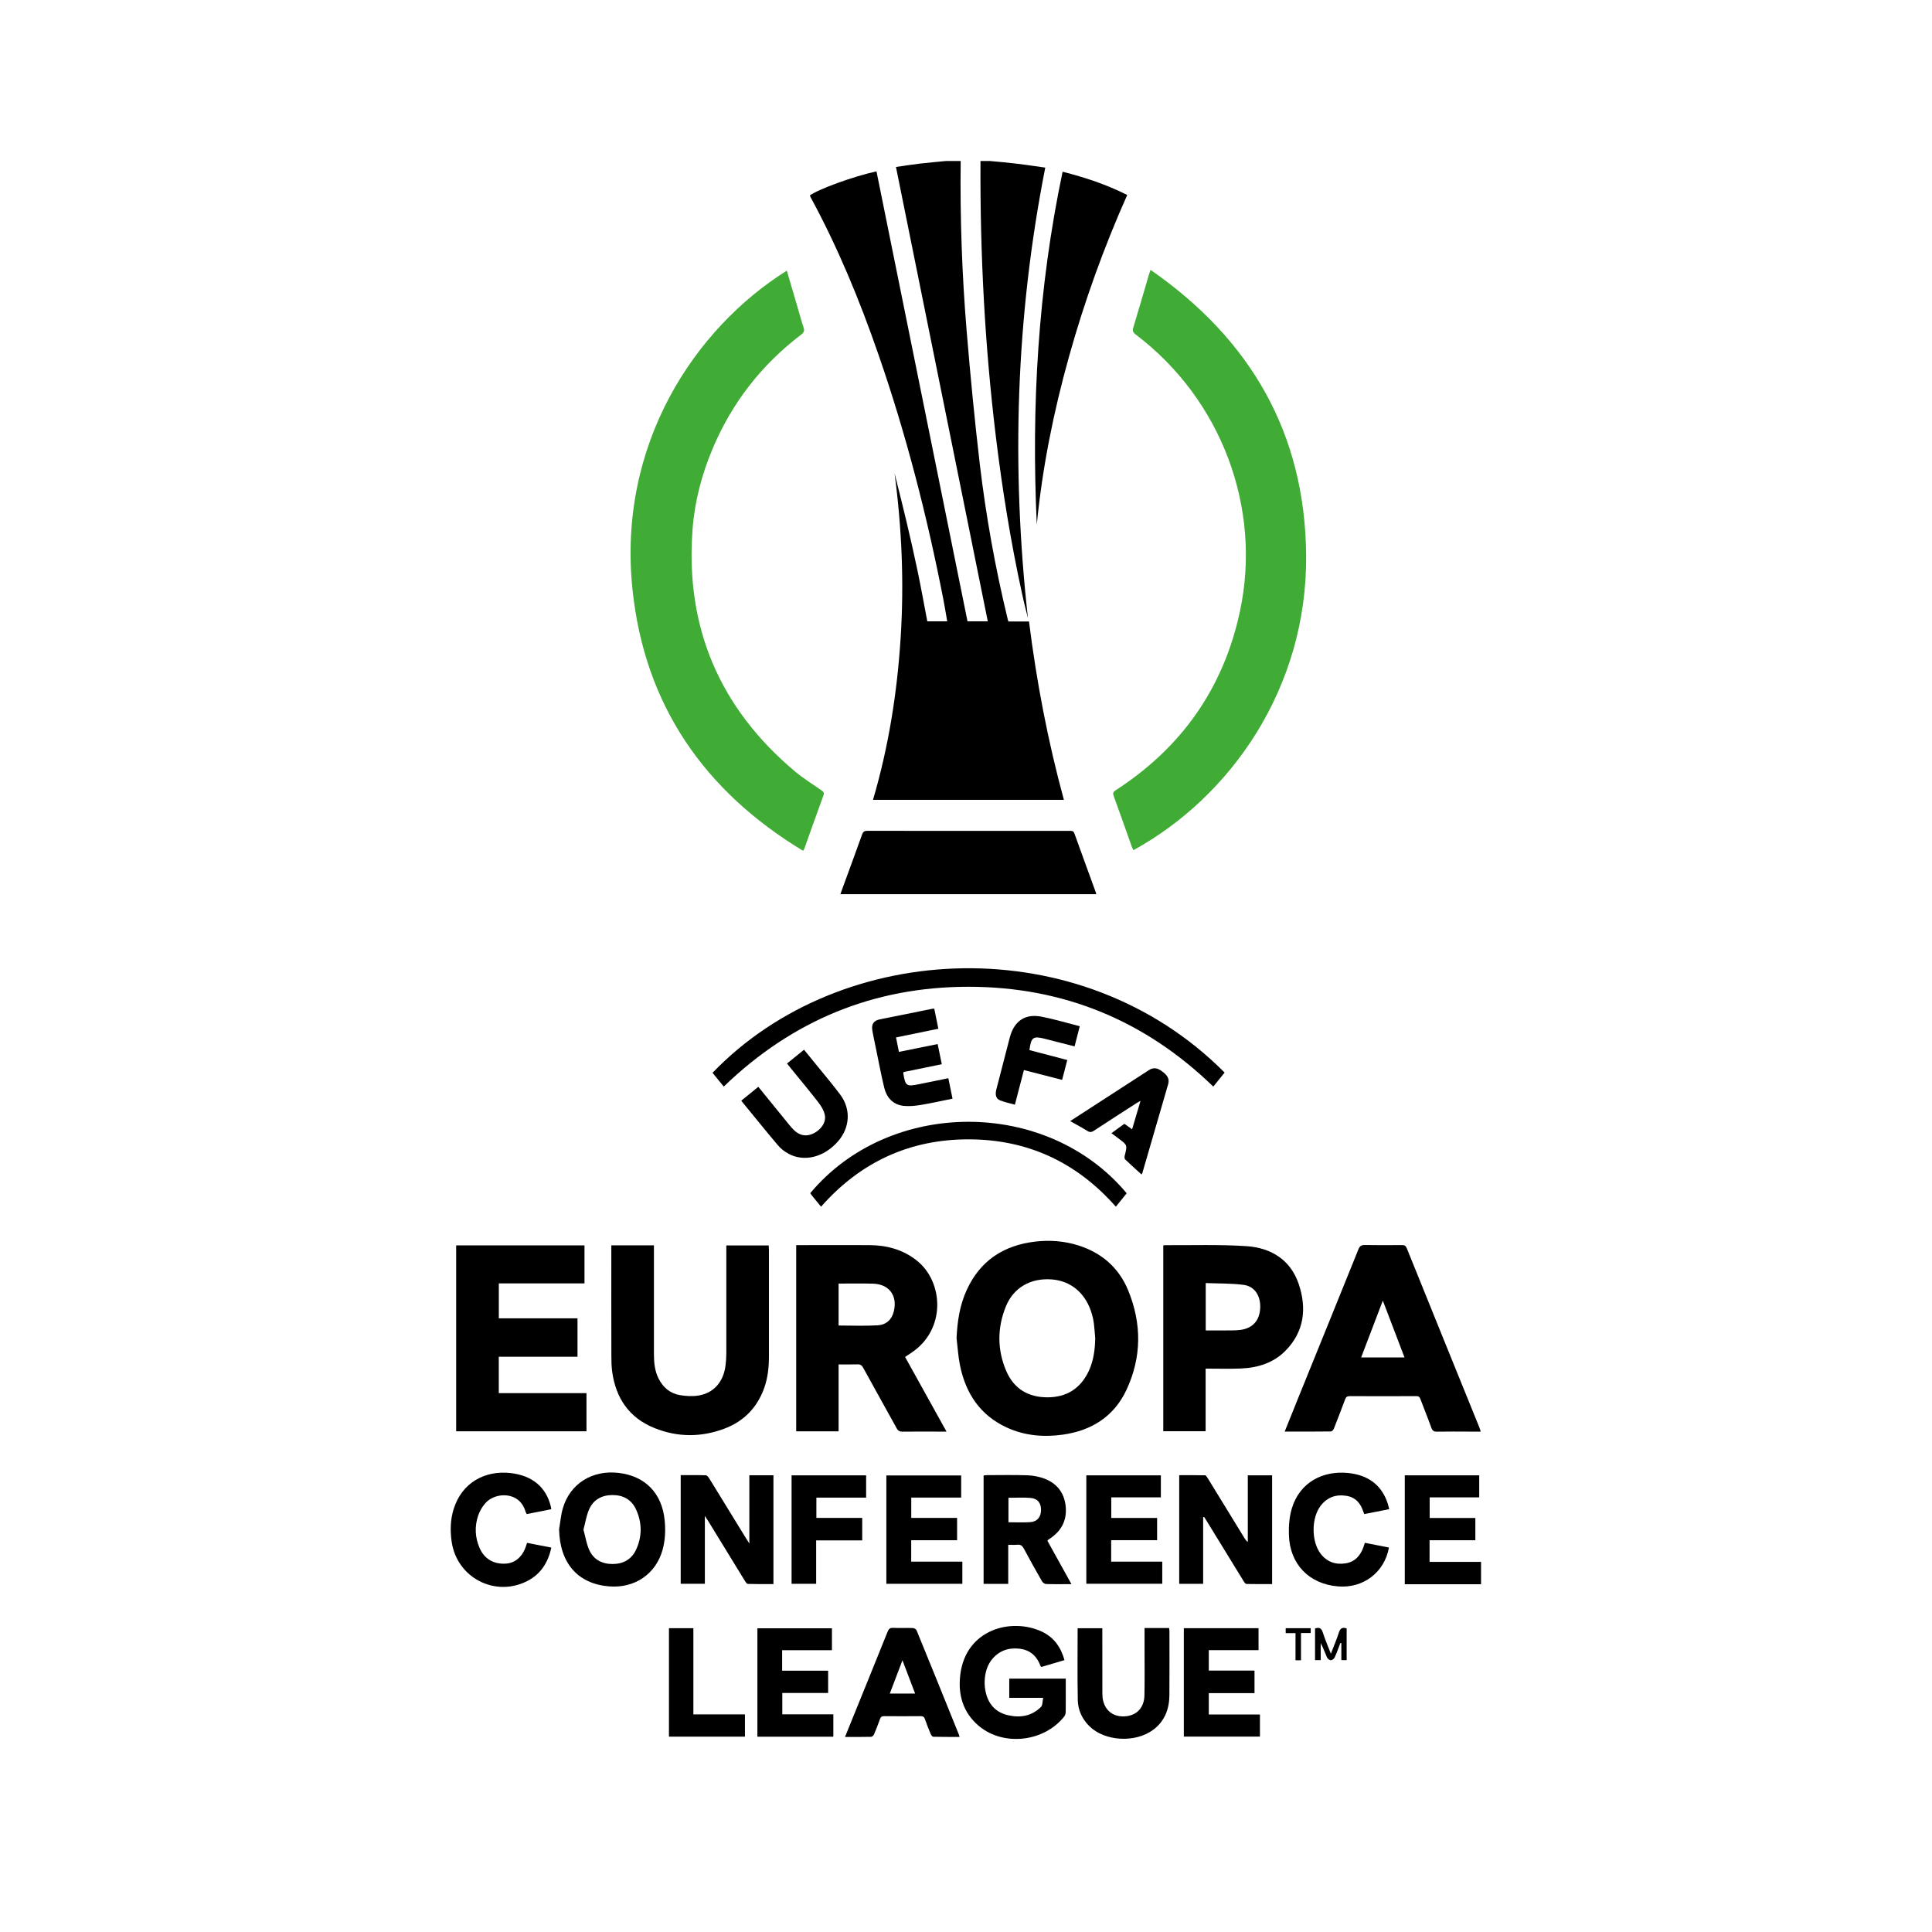 <?xml version="1.0" encoding="UTF-8"?> <svg xmlns="http://www.w3.org/2000/svg" width="36" height="36" viewBox="0 0 36 36" fill="none"><g clip-path="url(#clip0_577_4266)"><path d="M17.901 3C17.888 4.057 17.925 5.112 18.012 6.165C18.08 6.991 18.16 7.817 18.256 8.64C18.371 9.611 18.544 10.574 18.774 11.525C18.778 11.54 18.783 11.556 18.789 11.58H19.174C19.315 12.706 19.526 13.811 19.824 14.904H16.267C16.558 13.916 16.717 12.909 16.782 11.886C16.848 10.86 16.804 9.839 16.669 8.82C16.744 9.12 16.821 9.42 16.892 9.722C16.965 10.03 17.035 10.339 17.1 10.65C17.164 10.957 17.219 11.266 17.279 11.578H17.65C17.626 11.438 17.604 11.303 17.578 11.169C17.276 9.62 16.885 8.094 16.367 6.602C16.019 5.596 15.614 4.615 15.106 3.678C15.1 3.667 15.095 3.655 15.09 3.643C15.246 3.525 15.908 3.285 16.332 3.193C16.898 5.987 17.462 8.782 18.028 11.578H18.406C17.836 8.757 17.267 5.942 16.695 3.111C16.845 3.09 16.991 3.066 17.137 3.049C17.301 3.03 17.465 3.016 17.629 3H17.901L17.901 3Z" fill="black"></path><path d="M18.446 3C18.61 3.016 18.774 3.029 18.938 3.049C19.117 3.07 19.296 3.098 19.477 3.123C18.927 5.913 18.842 8.707 19.154 11.518C19.135 11.442 19.116 11.366 19.097 11.289C19.079 11.211 19.059 11.134 19.043 11.056C18.832 10.089 18.675 9.114 18.556 8.132C18.349 6.428 18.261 4.716 18.27 3H18.446Z" fill="black"></path><path d="M14.661 5.043C14.725 5.261 14.787 5.472 14.849 5.683C14.89 5.823 14.928 5.965 14.974 6.104C14.992 6.161 14.982 6.193 14.934 6.231C14.196 6.791 13.644 7.497 13.283 8.35C13.078 8.834 12.945 9.337 12.905 9.861C12.766 11.691 13.41 13.193 14.81 14.372C14.965 14.502 15.138 14.609 15.304 14.725C15.339 14.75 15.363 14.768 15.344 14.82C15.222 15.152 15.105 15.486 14.986 15.819C14.983 15.826 14.977 15.832 14.963 15.853C13.122 14.739 12.012 13.138 11.786 10.988C11.5 8.271 12.954 6.114 14.661 5.043L14.661 5.043Z" fill="#40AB35"></path><path d="M21.439 5.029C23.303 6.321 24.318 8.075 24.338 10.344C24.36 12.817 22.935 14.846 21.119 15.842C21.11 15.823 21.1 15.806 21.093 15.787C20.98 15.469 20.868 15.15 20.752 14.833C20.733 14.78 20.741 14.756 20.789 14.725C22.014 13.933 22.796 12.827 23.103 11.399C23.52 9.46 22.755 7.439 21.162 6.233C21.111 6.194 21.099 6.163 21.118 6.102C21.218 5.772 21.314 5.439 21.411 5.108C21.417 5.088 21.425 5.068 21.439 5.029V5.029Z" fill="#40AB35"></path><path d="M20.408 24.941C20.4 24.845 20.394 24.749 20.382 24.654C20.375 24.599 20.363 24.544 20.347 24.49C20.239 24.106 19.962 23.867 19.596 23.84C19.207 23.811 18.887 23.99 18.743 24.343C18.581 24.742 18.58 25.152 18.751 25.549C18.893 25.879 19.163 26.038 19.518 26.037C19.874 26.037 20.134 25.873 20.287 25.548C20.377 25.356 20.403 25.151 20.408 24.941ZM17.824 24.935C17.838 24.624 17.883 24.322 18.013 24.038C18.264 23.489 18.703 23.203 19.293 23.135C19.563 23.104 19.831 23.124 20.091 23.206C20.528 23.344 20.848 23.621 21.022 24.044C21.276 24.663 21.275 25.289 20.99 25.898C20.757 26.396 20.339 26.658 19.802 26.733C19.441 26.783 19.088 26.752 18.754 26.597C18.26 26.367 17.994 25.961 17.888 25.441C17.854 25.275 17.845 25.104 17.824 24.935Z" fill="black"></path><path d="M15.626 24.699C15.876 24.699 16.119 24.71 16.36 24.695C16.511 24.685 16.619 24.59 16.656 24.432C16.725 24.138 16.566 23.927 16.264 23.919C16.088 23.914 15.912 23.918 15.736 23.917H15.626V24.699ZM16.865 25.285C17.121 25.746 17.375 26.204 17.637 26.676H17.451C17.24 26.676 17.029 26.674 16.819 26.677C16.764 26.678 16.733 26.661 16.707 26.612C16.5 26.236 16.29 25.862 16.084 25.486C16.059 25.44 16.032 25.421 15.979 25.423C15.865 25.427 15.751 25.424 15.626 25.424V26.671H14.836V23.201H14.911C15.34 23.201 15.769 23.199 16.198 23.201C16.527 23.203 16.83 23.284 17.091 23.495C17.579 23.89 17.633 24.77 16.986 25.204C16.947 25.23 16.907 25.257 16.865 25.285H16.865Z" fill="black"></path><path d="M25.363 25.294H26.171C26.036 24.939 25.905 24.595 25.767 24.235C25.63 24.596 25.498 24.94 25.363 25.294ZM23.938 26.676C24.027 26.454 24.11 26.247 24.194 26.04C24.567 25.12 24.941 24.201 25.312 23.28C25.337 23.218 25.367 23.198 25.433 23.199C25.662 23.203 25.891 23.202 26.12 23.2C26.169 23.199 26.194 23.212 26.214 23.261C26.664 24.376 27.117 25.491 27.569 26.606C27.577 26.625 27.581 26.645 27.591 26.676H27.369C27.172 26.676 26.974 26.673 26.777 26.677C26.716 26.679 26.69 26.657 26.67 26.601C26.606 26.423 26.534 26.248 26.468 26.071C26.453 26.03 26.434 26.014 26.389 26.015C25.975 26.016 25.562 26.017 25.149 26.015C25.1 26.015 25.08 26.032 25.064 26.076C24.996 26.258 24.927 26.439 24.855 26.62C24.846 26.642 24.819 26.673 24.799 26.673C24.517 26.677 24.235 26.676 23.938 26.676V26.676Z" fill="black"></path><path d="M10.891 23.206V23.914H9.295V24.565H10.761V25.281H9.294V25.959H10.928V26.67H8.5V23.206H10.891Z" fill="black"></path><path d="M11.391 23.205H12.185V23.307C12.185 23.947 12.185 24.587 12.185 25.227C12.185 25.386 12.199 25.541 12.271 25.686C12.354 25.852 12.484 25.963 12.665 25.995C12.778 26.015 12.9 26.022 13.013 26.004C13.298 25.958 13.478 25.753 13.518 25.452C13.528 25.376 13.534 25.298 13.534 25.221C13.535 24.584 13.534 23.947 13.534 23.309V23.207H14.324C14.325 23.235 14.328 23.264 14.328 23.293C14.328 23.954 14.328 24.615 14.328 25.276C14.328 25.477 14.307 25.675 14.239 25.866C14.108 26.229 13.861 26.483 13.503 26.619C13.068 26.784 12.626 26.784 12.193 26.609C11.725 26.42 11.477 26.056 11.408 25.565C11.394 25.465 11.392 25.363 11.392 25.262C11.39 24.608 11.391 23.955 11.391 23.302V23.205Z" fill="black"></path><path d="M22.467 24.791C22.637 24.791 22.799 24.792 22.961 24.79C23.017 24.79 23.073 24.787 23.128 24.779C23.349 24.743 23.471 24.602 23.482 24.373C23.492 24.149 23.382 23.97 23.175 23.942C22.943 23.911 22.706 23.918 22.467 23.908V24.791ZM22.465 25.502V26.669H21.676V23.209C21.686 23.205 21.691 23.202 21.696 23.202C22.205 23.205 22.715 23.187 23.223 23.22C23.682 23.25 24.049 23.473 24.202 23.932C24.352 24.384 24.302 24.816 23.951 25.171C23.727 25.397 23.437 25.487 23.124 25.5C22.909 25.509 22.693 25.502 22.465 25.502Z" fill="black"></path><path d="M20.427 16.662H15.66C15.671 16.63 15.68 16.603 15.69 16.576C15.815 16.234 15.941 15.892 16.064 15.549C16.082 15.498 16.106 15.481 16.161 15.481C17.419 15.483 18.677 15.482 19.934 15.482C19.973 15.482 20.003 15.481 20.02 15.53C20.151 15.896 20.285 16.26 20.418 16.626C20.422 16.635 20.423 16.645 20.427 16.662V16.662Z" fill="black"></path><path d="M19.8 3.2C20.223 3.307 20.62 3.44 21.004 3.633C20.568 4.612 20.208 5.612 19.921 6.639C19.633 7.667 19.423 8.71 19.319 9.773C19.216 7.566 19.342 5.377 19.8 3.2V3.2Z" fill="black"></path><path d="M27.597 29.52H26.176V27.491H27.563V27.901H26.64V28.285H27.491V28.7H26.638V29.103H27.597V29.52Z" fill="black"></path><path d="M22.419 28.27V29.512H21.973V27.488C22.131 27.488 22.293 27.486 22.454 27.49C22.471 27.491 22.491 27.523 22.505 27.545C22.733 27.917 22.962 28.29 23.19 28.662C23.205 28.687 23.221 28.71 23.251 28.733V27.491H23.704V29.517C23.543 29.517 23.384 29.519 23.225 29.515C23.206 29.514 23.183 29.479 23.169 29.456C22.938 29.081 22.709 28.706 22.479 28.332C22.465 28.309 22.451 28.288 22.437 28.266C22.431 28.267 22.425 28.269 22.419 28.27Z" fill="black"></path><path d="M13.963 27.49H14.412V29.517C14.254 29.517 14.095 29.519 13.936 29.514C13.916 29.514 13.893 29.479 13.879 29.456C13.651 29.086 13.425 28.715 13.198 28.345C13.182 28.319 13.164 28.293 13.134 28.247V29.511H12.684V27.487C12.841 27.487 12.998 27.484 13.154 27.49C13.176 27.491 13.202 27.526 13.217 27.55C13.447 27.922 13.675 28.295 13.903 28.667C13.918 28.692 13.934 28.715 13.963 28.761V27.49H13.963Z" fill="black"></path><path d="M10.872 28.503C10.908 28.633 10.927 28.764 10.979 28.88C11.06 29.063 11.22 29.144 11.417 29.143C11.612 29.142 11.766 29.058 11.85 28.881C11.967 28.632 11.966 28.374 11.851 28.125C11.768 27.943 11.611 27.858 11.414 27.858C11.216 27.858 11.058 27.942 10.977 28.125C10.926 28.242 10.907 28.372 10.872 28.503ZM10.418 28.495C10.441 28.364 10.451 28.23 10.488 28.104C10.623 27.643 11.038 27.386 11.533 27.446C12.027 27.506 12.337 27.829 12.385 28.329C12.403 28.514 12.396 28.697 12.347 28.875C12.223 29.329 11.829 29.598 11.35 29.56C10.765 29.513 10.43 29.125 10.418 28.495Z" fill="black"></path><path d="M18.791 28.365C18.93 28.365 19.063 28.372 19.195 28.363C19.325 28.355 19.395 28.271 19.398 28.142C19.401 28.012 19.337 27.923 19.206 27.912C19.07 27.9 18.932 27.909 18.791 27.909V28.365ZM19.965 29.518C19.793 29.518 19.642 29.521 19.49 29.516C19.464 29.515 19.429 29.488 19.415 29.463C19.3 29.262 19.186 29.06 19.078 28.856C19.048 28.801 19.016 28.777 18.954 28.784C18.902 28.789 18.849 28.785 18.787 28.785V29.513H18.328V27.494C18.346 27.491 18.366 27.487 18.386 27.487C18.64 27.487 18.893 27.481 19.146 27.49C19.253 27.494 19.364 27.515 19.464 27.553C19.69 27.641 19.827 27.809 19.856 28.055C19.886 28.311 19.791 28.512 19.579 28.659C19.561 28.672 19.544 28.683 19.526 28.696C19.524 28.697 19.523 28.7 19.517 28.71C19.663 28.972 19.81 29.238 19.965 29.518Z" fill="black"></path><path d="M17.91 27.905H16.98V28.284H17.834V28.7H16.979V29.099H17.932V29.512H16.516V27.493H17.91V27.905Z" fill="black"></path><path d="M21.561 28.285V28.699H20.705V29.099H21.657V29.511H20.242V27.491H21.631V27.901H20.707V28.285H21.561Z" fill="black"></path><path d="M10.272 28.122C10.115 28.153 9.967 28.183 9.815 28.213C9.806 28.195 9.797 28.182 9.793 28.168C9.681 27.779 9.226 27.804 9.048 28.005C8.988 28.072 8.938 28.157 8.909 28.242C8.842 28.443 8.851 28.648 8.936 28.843C9.024 29.047 9.198 29.149 9.421 29.136C9.604 29.126 9.74 29.005 9.806 28.795C9.81 28.782 9.814 28.77 9.821 28.749C9.971 28.778 10.118 28.807 10.274 28.837C10.213 29.113 10.079 29.329 9.827 29.459C9.223 29.77 8.507 29.395 8.415 28.72C8.387 28.519 8.392 28.32 8.451 28.126C8.607 27.614 9.051 27.396 9.511 27.448C9.92 27.494 10.174 27.71 10.263 28.068C10.267 28.083 10.268 28.099 10.272 28.122H10.272Z" fill="black"></path><path d="M25.881 28.836C25.798 29.301 25.399 29.601 24.928 29.56C24.39 29.514 24.032 29.143 24.017 28.601C24.012 28.438 24.024 28.267 24.07 28.112C24.217 27.614 24.659 27.399 25.122 27.447C25.486 27.485 25.745 27.663 25.861 28.023C25.87 28.053 25.877 28.084 25.886 28.121C25.728 28.153 25.575 28.183 25.421 28.213C25.414 28.195 25.409 28.185 25.406 28.175C25.356 28.016 25.262 27.9 25.09 27.873C24.897 27.841 24.731 27.898 24.609 28.057C24.434 28.284 24.433 28.718 24.605 28.947C24.723 29.103 24.883 29.16 25.071 29.131C25.247 29.104 25.35 28.987 25.407 28.825C25.414 28.802 25.422 28.78 25.432 28.748C25.581 28.777 25.728 28.806 25.881 28.836Z" fill="black"></path><path d="M16.139 27.906H15.212V28.284H16.066V28.703H15.208V29.512H14.75V27.491H16.139V27.906Z" fill="black"></path><path d="M13.486 20.247C13.414 20.158 13.345 20.074 13.277 19.99C15.682 17.491 20.148 17.297 22.819 19.986C22.75 20.072 22.681 20.158 22.608 20.247C21.336 19.014 19.814 18.388 18.051 18.387C16.288 18.386 14.765 19.011 13.486 20.247Z" fill="black"></path><path d="M20.994 22.235C20.926 22.32 20.86 22.401 20.792 22.485C20.063 21.657 19.146 21.23 18.048 21.23C16.949 21.229 16.032 21.654 15.299 22.485C15.246 22.42 15.192 22.355 15.139 22.289C15.124 22.271 15.111 22.251 15.098 22.233C16.572 20.466 19.506 20.453 20.994 22.235Z" fill="black"></path><path d="M17.409 18.796C17.434 18.919 17.458 19.039 17.485 19.169C17.222 19.223 16.963 19.276 16.696 19.331C16.714 19.422 16.731 19.507 16.75 19.6C16.992 19.552 17.228 19.504 17.472 19.455C17.498 19.581 17.523 19.703 17.549 19.83C17.307 19.88 17.071 19.928 16.837 19.976C16.834 19.988 16.831 19.993 16.831 19.997C16.871 20.238 16.888 20.25 17.126 20.202C17.306 20.166 17.485 20.129 17.671 20.091C17.697 20.219 17.722 20.341 17.749 20.472C17.548 20.512 17.354 20.557 17.158 20.589C17.052 20.606 16.941 20.618 16.835 20.606C16.637 20.583 16.521 20.451 16.476 20.267C16.416 20.018 16.37 19.767 16.318 19.517C16.296 19.412 16.273 19.308 16.255 19.203C16.235 19.084 16.277 19.018 16.395 18.994C16.721 18.927 17.047 18.862 17.373 18.797C17.381 18.795 17.389 18.796 17.409 18.796Z" fill="black"></path><path d="M14.665 19.817C14.774 19.728 14.876 19.646 14.982 19.56C15.058 19.654 15.132 19.744 15.206 19.835C15.358 20.024 15.517 20.208 15.661 20.403C15.86 20.673 15.836 21.017 15.613 21.27C15.355 21.563 14.987 21.657 14.694 21.499C14.621 21.459 14.549 21.405 14.496 21.341C14.267 21.071 14.045 20.794 13.812 20.51C13.919 20.423 14.023 20.339 14.13 20.251C14.325 20.49 14.514 20.724 14.704 20.957C14.732 20.99 14.759 21.023 14.789 21.053C14.896 21.161 15.024 21.184 15.154 21.122C15.301 21.051 15.398 20.911 15.369 20.774C15.352 20.692 15.303 20.611 15.251 20.544C15.09 20.335 14.92 20.133 14.754 19.928C14.726 19.893 14.698 19.857 14.665 19.817Z" fill="black"></path><path d="M19.941 20.89C20.44 20.567 20.925 20.253 21.41 19.939C21.497 19.883 21.574 19.903 21.652 19.962C21.735 20.023 21.8 20.09 21.767 20.202C21.608 20.754 21.447 21.306 21.286 21.858C21.284 21.865 21.278 21.871 21.27 21.884C21.166 21.79 21.064 21.698 20.965 21.603C20.952 21.59 20.952 21.554 20.958 21.532C21.007 21.337 21.008 21.337 20.846 21.217C20.804 21.185 20.762 21.153 20.71 21.115C20.793 21.055 20.87 20.999 20.951 20.94C20.996 20.972 21.041 21.004 21.095 21.043C21.147 20.867 21.197 20.698 21.252 20.513C21.22 20.531 21.2 20.54 21.182 20.552C20.915 20.724 20.649 20.895 20.384 21.069C20.34 21.098 20.309 21.102 20.263 21.074C20.162 21.011 20.056 20.955 19.941 20.89Z" fill="black"></path><path d="M20.12 19.122C20.086 19.252 20.055 19.373 20.023 19.498C19.834 19.45 19.651 19.402 19.468 19.356C19.25 19.3 19.214 19.327 19.182 19.567C19.413 19.628 19.646 19.689 19.887 19.752C19.854 19.876 19.823 19.996 19.791 20.122C19.551 20.06 19.318 20.001 19.079 19.939C19.023 20.155 18.968 20.363 18.911 20.584C18.816 20.558 18.723 20.539 18.636 20.504C18.559 20.475 18.539 20.4 18.566 20.298C18.64 20.009 18.715 19.721 18.79 19.432C18.799 19.396 18.808 19.36 18.818 19.324C18.901 19.021 19.104 18.884 19.412 18.945C19.646 18.991 19.876 19.06 20.12 19.122Z" fill="black"></path><path d="M19.835 30.934C19.686 30.978 19.544 31.02 19.406 31.061C19.397 31.052 19.391 31.049 19.389 31.045C19.288 30.769 19.081 30.701 18.849 30.72C18.622 30.739 18.428 30.914 18.371 31.153C18.337 31.295 18.339 31.438 18.38 31.58C18.441 31.788 18.581 31.916 18.79 31.962C19.017 32.013 19.228 31.975 19.397 31.806C19.429 31.773 19.424 31.701 19.438 31.637H18.806V31.279H19.859V31.41C19.859 31.573 19.86 31.736 19.858 31.899C19.857 31.928 19.848 31.963 19.83 31.985C19.456 32.458 18.705 32.545 18.245 32.165C17.94 31.912 17.846 31.571 17.895 31.194C18.003 30.361 18.843 30.137 19.414 30.403C19.637 30.508 19.768 30.692 19.835 30.934Z" fill="black"></path><path d="M17.052 31.557C16.973 31.349 16.898 31.154 16.816 30.937C16.733 31.156 16.658 31.352 16.58 31.557H17.052ZM15.746 32.365C15.786 32.266 15.819 32.183 15.853 32.1C16.082 31.535 16.312 30.971 16.539 30.405C16.56 30.353 16.583 30.33 16.642 30.333C16.764 30.338 16.887 30.332 17.009 30.336C17.034 30.337 17.071 30.358 17.079 30.379C17.345 31.027 17.607 31.676 17.869 32.325C17.873 32.334 17.874 32.345 17.879 32.365C17.712 32.365 17.551 32.366 17.39 32.362C17.373 32.362 17.351 32.332 17.342 32.311C17.304 32.22 17.268 32.129 17.236 32.036C17.222 31.994 17.201 31.977 17.156 31.978C16.929 31.98 16.703 31.98 16.476 31.978C16.431 31.977 16.41 31.994 16.396 32.035C16.362 32.13 16.326 32.225 16.286 32.318C16.278 32.337 16.252 32.362 16.234 32.363C16.077 32.367 15.92 32.365 15.746 32.365Z" fill="black"></path><path d="M22.059 32.359V30.339H23.451V30.748H22.524V31.129H23.376V31.549H22.524V31.947H23.477V32.359H22.059Z" fill="black"></path><path d="M14.574 30.749V31.131H15.431V31.546H14.577V31.944H15.528V32.361H14.113V30.341H15.502V30.749H14.574Z" fill="black"></path><path d="M21.327 30.336H21.785C21.787 30.358 21.791 30.378 21.791 30.398C21.791 30.792 21.793 31.187 21.79 31.581C21.789 31.841 21.706 32.068 21.491 32.23C21.157 32.481 20.587 32.449 20.299 32.165C20.164 32.032 20.087 31.865 20.083 31.68C20.074 31.236 20.08 30.791 20.08 30.34H20.54V30.428C20.54 30.788 20.54 31.148 20.541 31.507C20.541 31.552 20.54 31.598 20.546 31.643C20.58 31.867 20.734 31.993 20.956 31.982C21.177 31.97 21.32 31.824 21.325 31.59C21.331 31.297 21.327 31.003 21.327 30.71C21.328 30.588 21.327 30.466 21.327 30.336Z" fill="black"></path><path d="M12.92 31.945H13.881V32.36H12.465V30.339H12.92V31.945Z" fill="black"></path><path d="M24.504 30.934V30.344C24.581 30.318 24.623 30.337 24.648 30.417C24.689 30.545 24.742 30.668 24.799 30.815C24.855 30.669 24.908 30.545 24.949 30.417C24.974 30.339 25.015 30.317 25.093 30.343V30.934H24.994V30.617C24.988 30.616 24.982 30.615 24.976 30.614C24.941 30.705 24.91 30.797 24.869 30.885C24.858 30.909 24.822 30.936 24.798 30.936C24.773 30.936 24.738 30.908 24.727 30.884C24.688 30.797 24.657 30.706 24.61 30.617V30.934H24.504Z" fill="black"></path><path d="M24.242 30.937H24.14V30.431H23.957V30.339H24.423V30.429H24.242V30.937Z" fill="black"></path></g><defs><clipPath id="clip0_577_4266"><rect x="8.398" y="3" width="19.2" height="29.403" fill="white"></rect></clipPath></defs></svg> 